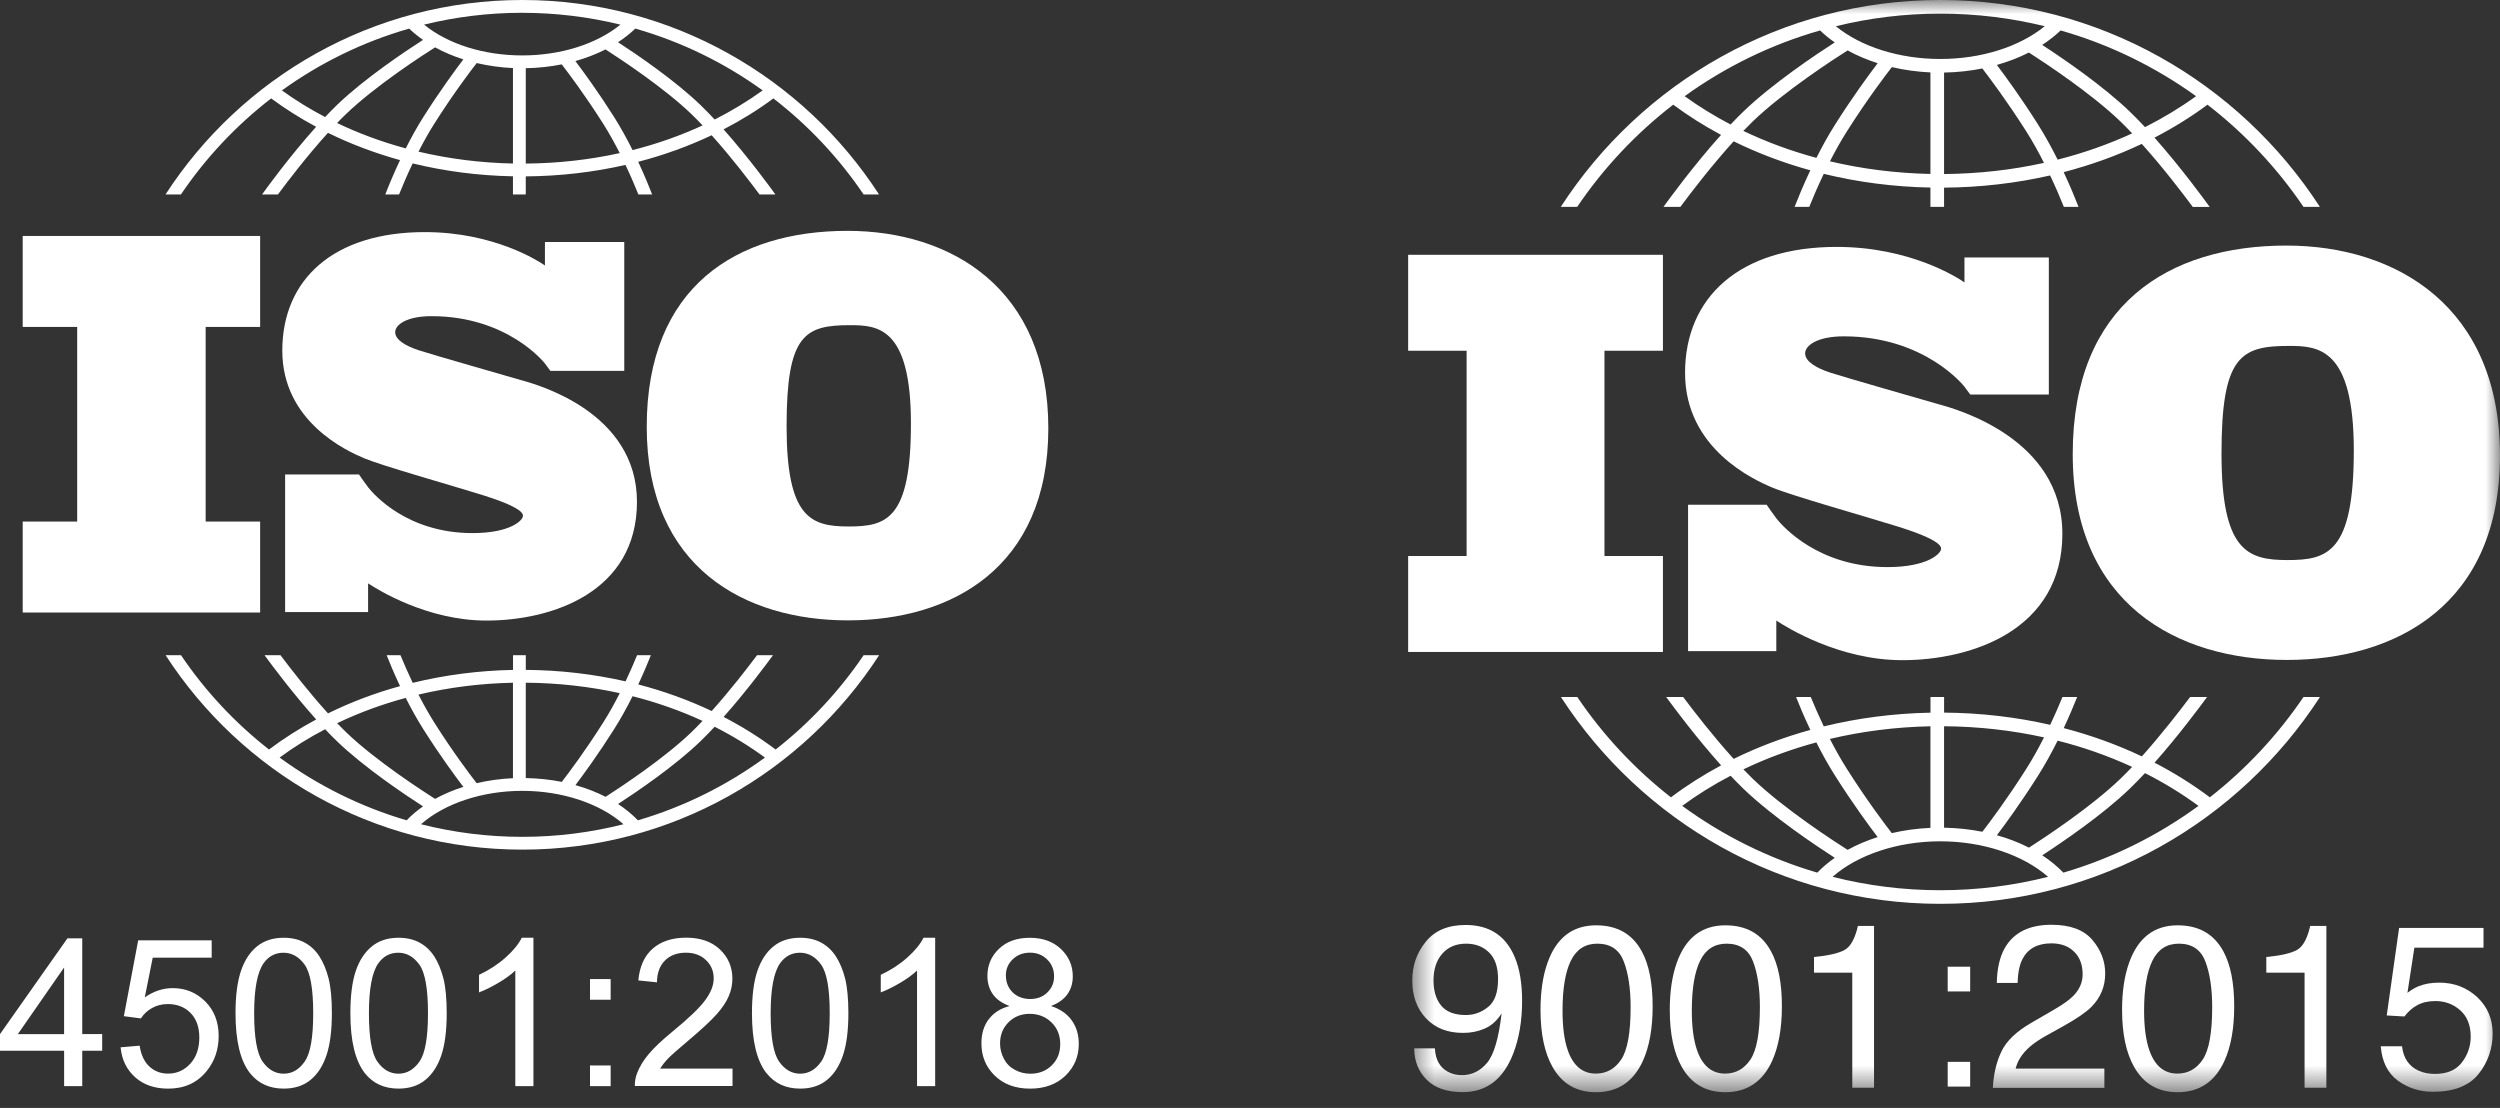 <svg xmlns="http://www.w3.org/2000/svg" width="88" height="39" viewBox="0 0 88 39" fill="none"><rect x="0" y="0" width="88" height="39" fill="#333333" stroke="none"/><path d="M49.567 8.969V12.346H51.625V19.572H49.567V22.949H58.535V19.572H56.477V12.346H58.535V8.969H49.567Z" fill="white"></path><mask id="mask0_239_32638" style="mask-type:luminance" maskUnits="userSpaceOnUse" x="49" y="0" width="39" height="39"><path d="M88 0H49.592V38.446H88V0Z" fill="white"></path></mask><g mask="url(#mask0_239_32638)"><path d="M68.297 14.246C67.747 14.087 64.919 13.278 64.43 13.118C63.941 12.958 63.541 12.728 63.541 12.439C63.541 12.15 63.991 11.839 64.9 11.839C67.769 11.839 69.145 13.607 69.145 13.607C69.145 13.607 69.301 13.814 69.353 13.887H72.119V9.063H69.149V9.941C68.923 9.783 67.247 8.691 64.65 8.691C61.222 8.691 59.314 10.47 59.314 13.129C59.314 15.787 61.722 16.886 62.392 17.165C63.062 17.445 65.679 18.184 66.799 18.533C67.918 18.883 68.327 19.132 68.327 19.312C68.327 19.493 67.838 19.962 66.438 19.962C64.002 19.962 62.746 18.524 62.526 18.246V18.244C62.456 18.15 62.375 18.039 62.346 17.997C62.314 17.948 62.239 17.841 62.186 17.767H59.42V22.919H62.526V21.843C62.888 22.083 64.738 23.238 66.958 23.238C69.436 23.238 72.595 22.159 72.595 18.791C72.595 15.423 68.847 14.404 68.298 14.244" fill="white"></path><path d="M80.517 19.714C79.103 19.714 78.197 19.387 78.197 15.963C78.197 12.539 78.868 12.176 80.571 12.176C81.603 12.176 82.854 12.248 82.854 15.855C82.854 19.462 81.93 19.714 80.517 19.714ZM80.48 8.644C76.349 8.644 72.96 10.709 72.96 15.982C72.96 21.256 76.639 23.23 80.498 23.23C84.356 23.23 87.999 21.273 87.999 16.036C87.999 10.8 84.356 8.644 80.479 8.644" fill="white"></path><path d="M64.066 1.07C64.223 1.222 64.396 1.363 64.583 1.493C63.949 1.901 62.387 2.942 61.361 3.932C61.214 4.074 61.064 4.226 60.917 4.383C60.349 4.086 59.808 3.753 59.299 3.386C60.726 2.358 62.334 1.566 64.067 1.072M68.3 0.48C69.567 0.48 70.797 0.634 71.975 0.923C71.081 1.649 69.741 2.076 68.3 2.076C66.858 2.076 65.515 1.65 64.621 0.924C65.8 0.634 67.031 0.48 68.3 0.48ZM77.302 3.386C76.739 3.792 76.138 4.155 75.505 4.475C75.328 4.286 75.15 4.103 74.972 3.932C74.013 3.007 72.585 2.036 71.885 1.581C72.122 1.427 72.34 1.256 72.534 1.072C74.267 1.566 75.875 2.358 77.302 3.386ZM72.429 5.619C72.226 5.212 71.993 4.786 71.737 4.379C71.142 3.44 70.594 2.689 70.289 2.286C70.69 2.173 71.069 2.026 71.417 1.849C71.98 2.21 73.614 3.288 74.641 4.277C74.777 4.409 74.914 4.548 75.052 4.695C74.223 5.077 73.345 5.387 72.431 5.619M68.431 6.126V2.554C68.893 2.546 69.346 2.497 69.778 2.41C70.026 2.731 70.646 3.557 71.332 4.636C71.557 4.991 71.764 5.368 71.948 5.733C70.817 5.983 69.636 6.116 68.431 6.126ZM67.951 6.123C66.737 6.098 65.549 5.947 64.414 5.678C64.591 5.332 64.789 4.974 65.003 4.636C65.725 3.496 66.377 2.639 66.594 2.362C67.027 2.463 67.483 2.528 67.951 2.549V6.124V6.123ZM63.935 5.556C63.038 5.314 62.177 4.997 61.365 4.608C61.475 4.493 61.586 4.382 61.694 4.277C62.806 3.206 64.635 2.028 65.036 1.775C65.361 1.954 65.716 2.104 66.094 2.225C65.801 2.61 65.225 3.39 64.598 4.38C64.354 4.765 64.132 5.17 63.937 5.558M55.517 7.281C56.446 5.91 57.588 4.695 58.897 3.685C59.426 4.077 59.989 4.432 60.581 4.748C59.589 5.852 58.702 7.077 58.555 7.281H59.15C59.506 6.8 60.245 5.833 61.024 4.974C61.875 5.393 62.78 5.734 63.723 5.995C63.472 6.528 63.282 6.994 63.17 7.281H63.686C63.805 6.986 63.979 6.574 64.196 6.119C65.399 6.413 66.66 6.578 67.951 6.602V7.281H68.431V6.605C69.711 6.596 70.966 6.449 72.165 6.176C72.37 6.608 72.534 6.998 72.647 7.281H73.164C73.057 7.006 72.878 6.565 72.641 6.059C73.601 5.81 74.523 5.477 75.391 5.065C76.141 5.899 76.84 6.818 77.185 7.283H77.78C77.638 7.085 76.795 5.924 75.838 4.844C76.496 4.504 77.12 4.118 77.703 3.685C79.011 4.695 80.154 5.91 81.082 7.281H81.659C78.823 2.904 73.894 0 68.3 0C62.705 0 57.777 2.904 54.94 7.281H55.517Z" fill="white"></path><path d="M72.631 30.717C72.413 30.493 72.165 30.288 71.887 30.107C72.588 29.65 74.015 28.681 74.971 27.758C75.147 27.587 75.326 27.404 75.504 27.214C76.169 27.55 76.799 27.936 77.387 28.367C75.966 29.406 74.36 30.21 72.63 30.717M68.3 31.336C66.992 31.336 65.721 31.172 64.507 30.864C65.393 30.085 66.801 29.614 68.3 29.614C69.798 29.614 71.204 30.087 72.092 30.864C70.878 31.172 69.608 31.336 68.3 31.336ZM59.212 28.367C59.747 27.974 60.316 27.621 60.917 27.306C61.066 27.463 61.215 27.615 61.362 27.758C62.388 28.747 63.949 29.787 64.584 30.195C64.358 30.354 64.152 30.527 63.969 30.717C62.239 30.21 60.635 29.406 59.214 28.367M63.935 26.132C64.13 26.519 64.353 26.924 64.598 27.31C65.224 28.299 65.8 29.08 66.094 29.465C65.716 29.585 65.361 29.736 65.036 29.915C64.633 29.66 62.807 28.484 61.696 27.412C61.586 27.306 61.476 27.195 61.367 27.081C62.178 26.692 63.04 26.374 63.937 26.132M67.951 25.567V29.141C67.481 29.161 67.025 29.225 66.592 29.326C66.374 29.046 65.724 28.192 65.003 27.053C64.789 26.716 64.591 26.358 64.412 26.01C65.548 25.741 66.735 25.59 67.95 25.565M68.431 25.564C69.638 25.573 70.818 25.706 71.95 25.956C71.765 26.32 71.558 26.697 71.332 27.053C70.649 28.131 70.028 28.957 69.779 29.278C69.347 29.192 68.896 29.144 68.431 29.135V25.563V25.564ZM72.429 26.071C73.344 26.302 74.223 26.613 75.051 26.995C74.913 27.141 74.775 27.281 74.639 27.412C73.616 28.398 71.988 29.473 71.42 29.837C71.072 29.66 70.692 29.512 70.29 29.4C70.596 28.996 71.142 28.247 71.736 27.31C71.993 26.904 72.226 26.477 72.429 26.071ZM81.083 24.534C80.174 25.877 79.06 27.069 77.787 28.066C77.18 27.61 76.528 27.202 75.84 26.846C76.67 25.909 77.414 24.911 77.689 24.534H77.092C76.723 25.026 76.079 25.859 75.394 26.625C74.525 26.213 73.604 25.88 72.643 25.629C72.847 25.194 73.007 24.808 73.116 24.534H72.599C72.489 24.802 72.343 25.142 72.168 25.514C70.969 25.24 69.716 25.094 68.432 25.084V24.534H67.953V25.086C66.662 25.111 65.4 25.275 64.197 25.569C64.01 25.176 63.854 24.815 63.739 24.534H63.221C63.335 24.823 63.506 25.232 63.724 25.693C62.78 25.953 61.876 26.294 61.025 26.713C60.31 25.924 59.63 25.044 59.246 24.534H58.649C58.933 24.924 59.719 25.977 60.583 26.941C59.962 27.274 59.369 27.649 58.817 28.066C57.542 27.069 56.428 25.877 55.52 24.534H54.944C57.781 28.913 62.709 31.815 68.304 31.815C73.898 31.815 78.826 28.912 81.663 24.534H81.087H81.083Z" fill="white"></path><path d="M52.378 35.449C52.614 35.262 52.732 34.934 52.732 34.465C52.732 34.045 52.626 33.732 52.415 33.526C52.203 33.32 51.934 33.217 51.606 33.217C51.255 33.217 50.976 33.335 50.768 33.569C50.562 33.805 50.459 34.119 50.459 34.512C50.459 34.885 50.55 35.18 50.732 35.4C50.913 35.619 51.202 35.729 51.599 35.729C51.883 35.729 52.145 35.636 52.379 35.447M50.507 36.904C50.529 37.301 50.682 37.575 50.966 37.726C51.113 37.806 51.278 37.845 51.462 37.845C51.806 37.845 52.099 37.702 52.342 37.416C52.584 37.13 52.756 36.549 52.856 35.672C52.697 35.925 52.499 36.103 52.263 36.205C52.027 36.308 51.774 36.358 51.501 36.358C50.95 36.358 50.514 36.186 50.193 35.843C49.871 35.5 49.712 35.058 49.712 34.518C49.712 33.977 49.87 33.542 50.187 33.149C50.504 32.755 50.972 32.559 51.59 32.559C52.423 32.559 52.999 32.934 53.316 33.684C53.492 34.096 53.578 34.613 53.578 35.233C53.578 35.934 53.473 36.553 53.263 37.093C52.913 37.993 52.322 38.443 51.489 38.443C50.93 38.443 50.506 38.297 50.216 38.004C49.926 37.711 49.781 37.344 49.781 36.901H50.507V36.904Z" fill="white"></path><path d="M57.066 37.295C57.287 36.965 57.398 36.35 57.398 35.45C57.398 34.8 57.318 34.266 57.158 33.846C56.998 33.426 56.688 33.217 56.226 33.217C55.802 33.217 55.492 33.416 55.295 33.815C55.099 34.213 55.001 34.8 55.001 35.575C55.001 36.157 55.063 36.626 55.19 36.981C55.382 37.522 55.71 37.791 56.173 37.791C56.547 37.791 56.844 37.626 57.066 37.295ZM57.789 33.484C58.046 33.956 58.173 34.6 58.173 35.422C58.173 36.199 58.058 36.843 57.826 37.351C57.49 38.081 56.943 38.446 56.18 38.446C55.493 38.446 54.981 38.148 54.646 37.551C54.367 37.054 54.226 36.385 54.226 35.546C54.226 34.896 54.31 34.339 54.478 33.873C54.792 33.004 55.36 32.571 56.184 32.571C56.924 32.571 57.46 32.876 57.789 33.485" fill="white"></path><path d="M61.616 37.295C61.837 36.965 61.948 36.35 61.948 35.45C61.948 34.8 61.868 34.266 61.708 33.846C61.548 33.426 61.238 33.217 60.776 33.217C60.352 33.217 60.041 33.416 59.846 33.815C59.65 34.213 59.552 34.8 59.552 35.575C59.552 36.157 59.615 36.626 59.741 36.981C59.933 37.522 60.261 37.791 60.724 37.791C61.098 37.791 61.395 37.626 61.617 37.295M62.339 33.484C62.596 33.956 62.723 34.6 62.723 35.422C62.723 36.199 62.606 36.843 62.376 37.351C62.04 38.081 61.491 38.446 60.73 38.446C60.043 38.446 59.531 38.148 59.196 37.551C58.917 37.054 58.776 36.385 58.776 35.546C58.776 34.896 58.86 34.339 59.028 33.873C59.342 33.004 59.911 32.571 60.734 32.571C61.474 32.571 62.01 32.876 62.339 33.485" fill="white"></path><path d="M63.853 34.238V33.687C64.372 33.636 64.734 33.551 64.939 33.433C65.144 33.315 65.297 33.035 65.399 32.592H65.966V38.288H65.2V34.238H63.854H63.853Z" fill="white"></path></g><path d="M68.559 37.377H69.35V38.248H68.559V37.377ZM68.559 34.028H69.35V34.899H68.559V34.028Z" fill="white"></path><mask id="mask1_239_32638" style="mask-type:luminance" maskUnits="userSpaceOnUse" x="49" y="0" width="39" height="39"><path d="M88 0H49.592V38.446H88V0Z" fill="white"></path></mask><g mask="url(#mask1_239_32638)"><path d="M70.454 37.004C70.632 36.639 70.977 36.308 71.49 36.01L72.257 35.566C72.602 35.367 72.841 35.197 72.981 35.054C73.199 34.832 73.309 34.579 73.309 34.294C73.309 33.961 73.209 33.695 73.009 33.5C72.81 33.304 72.543 33.206 72.21 33.206C71.717 33.206 71.377 33.393 71.187 33.767C71.085 33.968 71.03 34.245 71.019 34.6H70.287C70.296 34.102 70.388 33.697 70.562 33.382C70.874 32.828 71.424 32.552 72.213 32.552C72.868 32.552 73.347 32.729 73.649 33.083C73.951 33.437 74.103 33.831 74.103 34.266C74.103 34.724 73.942 35.115 73.619 35.44C73.432 35.63 73.099 35.858 72.617 36.127L72.069 36.431C71.808 36.575 71.603 36.711 71.454 36.843C71.187 37.074 71.019 37.332 70.95 37.614H74.074V38.292H70.148C70.175 37.799 70.276 37.371 70.454 37.007" fill="white"></path><path d="M77.537 37.295C77.758 36.965 77.869 36.35 77.869 35.45C77.869 34.8 77.789 34.266 77.629 33.846C77.47 33.426 77.159 33.217 76.697 33.217C76.273 33.217 75.963 33.416 75.766 33.815C75.57 34.213 75.472 34.8 75.472 35.575C75.472 36.157 75.535 36.626 75.661 36.981C75.853 37.522 76.181 37.791 76.644 37.791C77.018 37.791 77.315 37.626 77.537 37.295ZM78.261 33.484C78.517 33.956 78.644 34.6 78.644 35.422C78.644 36.199 78.529 36.843 78.297 37.351C77.961 38.081 77.413 38.446 76.651 38.446C75.964 38.446 75.452 38.148 75.118 37.551C74.838 37.054 74.697 36.385 74.697 35.546C74.697 34.896 74.781 34.339 74.95 33.873C75.264 33.004 75.832 32.571 76.655 32.571C77.395 32.571 77.93 32.876 78.261 33.485" fill="white"></path><path d="M79.774 34.239V33.687C80.293 33.637 80.656 33.552 80.861 33.434C81.066 33.316 81.219 33.035 81.32 32.592H81.888V38.288H81.121V34.239H79.776H79.774Z" fill="white"></path><path d="M84.552 36.832C84.599 37.242 84.79 37.526 85.124 37.683C85.294 37.763 85.491 37.802 85.714 37.802C86.14 37.802 86.456 37.666 86.662 37.394C86.866 37.123 86.969 36.822 86.969 36.492C86.969 36.092 86.847 35.783 86.603 35.565C86.359 35.347 86.067 35.237 85.727 35.237C85.479 35.237 85.266 35.285 85.09 35.381C84.912 35.477 84.762 35.61 84.636 35.78L84.013 35.744L84.448 32.664H87.419V33.359H84.986L84.742 34.948C84.874 34.847 85.002 34.771 85.121 34.721C85.334 34.633 85.58 34.589 85.859 34.589C86.384 34.589 86.828 34.759 87.194 35.096C87.558 35.435 87.741 35.863 87.741 36.382C87.741 36.901 87.575 37.4 87.24 37.811C86.905 38.225 86.373 38.431 85.64 38.431C85.174 38.431 84.762 38.299 84.404 38.038C84.047 37.775 83.846 37.372 83.803 36.829H84.549L84.552 36.832Z" fill="white"></path></g><path d="M9.157 11.508V8.306H0.799V11.508H2.717V18.359H0.799V21.561H9.157V18.359H7.239V11.508H9.157Z" fill="white"></path><path d="M18.381 13.392C17.864 13.242 15.206 12.482 14.746 12.331C14.286 12.181 13.911 11.965 13.911 11.693C13.911 11.422 14.334 11.129 15.188 11.129C17.884 11.129 19.178 12.791 19.178 12.791C19.178 12.791 19.325 12.986 19.373 13.055H21.974V8.519H19.182V9.345C18.97 9.197 17.394 8.17 14.953 8.17C11.73 8.17 9.937 9.843 9.937 12.342C9.937 14.84 12.2 15.873 12.831 16.136C13.46 16.399 15.92 17.093 16.972 17.422C18.024 17.751 18.409 17.985 18.409 18.154C18.409 18.324 17.949 18.765 16.634 18.765C14.342 18.765 13.163 17.413 12.957 17.152V17.149C12.89 17.062 12.814 16.957 12.787 16.918C12.757 16.872 12.687 16.771 12.637 16.701H10.036V21.545H12.957V20.534C13.297 20.759 15.035 21.844 17.123 21.844C19.452 21.844 22.421 20.83 22.421 17.664C22.421 14.498 18.898 13.54 18.382 13.39" fill="white"></path><path d="M29.868 18.532C28.54 18.532 27.688 18.225 27.688 15.006C27.688 11.788 28.318 11.446 29.919 11.446C30.889 11.446 32.065 11.514 32.065 14.904C32.065 18.295 31.196 18.532 29.868 18.532ZM29.834 8.126C25.95 8.126 22.765 10.067 22.765 15.024C22.765 19.981 26.223 21.837 29.85 21.837C33.477 21.837 36.901 19.997 36.901 15.075C36.901 10.152 33.477 8.126 29.832 8.126" fill="white"></path><path d="M14.403 1.006C14.551 1.149 14.714 1.281 14.89 1.404C14.294 1.787 12.825 2.765 11.861 3.696C11.723 3.83 11.582 3.972 11.444 4.12C10.91 3.841 10.402 3.528 9.923 3.183C11.264 2.216 12.776 1.472 14.403 1.007M18.384 0.451C19.574 0.451 20.731 0.596 21.839 0.867C20.998 1.55 19.739 1.951 18.384 1.951C17.028 1.951 15.766 1.551 14.927 0.867C16.035 0.595 17.193 0.45 18.384 0.45M26.846 3.182C26.317 3.564 25.752 3.905 25.157 4.207C24.99 4.029 24.823 3.857 24.656 3.696C23.755 2.826 22.412 1.914 21.754 1.486C21.977 1.341 22.181 1.181 22.364 1.006C23.993 1.471 25.505 2.215 26.846 3.182ZM22.266 5.282C22.075 4.9 21.855 4.498 21.615 4.116C21.056 3.234 20.54 2.528 20.253 2.15C20.63 2.044 20.987 1.905 21.314 1.74C21.843 2.079 23.379 3.092 24.344 4.022C24.473 4.146 24.602 4.277 24.731 4.414C23.952 4.775 23.127 5.065 22.267 5.283M18.507 5.758V2.401C18.941 2.393 19.367 2.347 19.773 2.266C20.006 2.568 20.591 3.343 21.234 4.358C21.445 4.692 21.64 5.046 21.815 5.389C20.751 5.624 19.641 5.749 18.507 5.758ZM18.056 5.756C16.915 5.733 15.798 5.59 14.731 5.338C14.898 5.012 15.084 4.676 15.285 4.358C15.964 3.286 16.576 2.481 16.78 2.22C17.188 2.315 17.616 2.377 18.056 2.396V5.757V5.756ZM14.281 5.223C13.438 4.995 12.628 4.696 11.865 4.33C11.968 4.222 12.073 4.118 12.175 4.02C13.22 3.012 14.938 1.905 15.315 1.667C15.621 1.835 15.955 1.977 16.31 2.09C16.035 2.452 15.494 3.185 14.904 4.116C14.675 4.478 14.466 4.859 14.283 5.223M6.368 6.845C7.241 5.556 8.314 4.413 9.545 3.464C10.043 3.832 10.571 4.166 11.128 4.463C10.197 5.501 9.361 6.652 9.224 6.845H9.783C10.118 6.392 10.812 5.483 11.544 4.676C12.344 5.069 13.194 5.39 14.081 5.636C13.846 6.136 13.666 6.574 13.562 6.845H14.047C14.159 6.567 14.322 6.18 14.526 5.752C15.657 6.028 16.843 6.183 18.056 6.206V6.845H18.507V6.209C19.711 6.2 20.89 6.062 22.017 5.805C22.21 6.212 22.364 6.58 22.471 6.845H22.956C22.855 6.586 22.687 6.171 22.464 5.696C23.367 5.461 24.233 5.148 25.05 4.761C25.754 5.545 26.411 6.409 26.736 6.846H27.295C27.162 6.66 26.369 5.568 25.47 4.553C26.089 4.234 26.675 3.871 27.223 3.464C28.453 4.413 29.527 5.556 30.399 6.845H30.942C28.276 2.729 23.642 0 18.384 0C13.125 0 8.493 2.729 5.826 6.845H6.368Z" fill="white"></path><path d="M22.455 28.875C22.25 28.664 22.017 28.472 21.756 28.301C22.415 27.872 23.756 26.962 24.655 26.093C24.82 25.933 24.989 25.761 25.155 25.582C25.781 25.898 26.373 26.261 26.926 26.666C25.59 27.643 24.081 28.398 22.454 28.875M18.384 29.457C17.154 29.457 15.96 29.302 14.819 29.013C15.652 28.281 16.975 27.838 18.384 27.838C19.792 27.838 21.114 28.282 21.948 29.013C20.807 29.302 19.614 29.457 18.384 29.457ZM9.841 26.666C10.344 26.297 10.879 25.964 11.444 25.669C11.584 25.817 11.724 25.959 11.863 26.093C12.827 27.023 14.294 28.001 14.891 28.384C14.679 28.533 14.485 28.696 14.313 28.875C12.687 28.398 11.179 27.643 9.843 26.666M14.281 24.565C14.465 24.929 14.674 25.31 14.904 25.673C15.492 26.602 16.034 27.336 16.31 27.698C15.955 27.81 15.621 27.953 15.315 28.121C14.937 27.881 13.22 26.776 12.176 25.768C12.073 25.669 11.97 25.564 11.866 25.457C12.629 25.092 13.439 24.793 14.283 24.565M18.056 24.034V27.393C17.614 27.412 17.185 27.472 16.779 27.568C16.574 27.304 15.962 26.502 15.285 25.431C15.084 25.112 14.898 24.777 14.73 24.45C15.796 24.197 16.913 24.055 18.055 24.032M18.507 24.031C19.642 24.04 20.751 24.165 21.815 24.399C21.642 24.742 21.447 25.096 21.234 25.431C20.592 26.445 20.009 27.22 19.774 27.522C19.368 27.441 18.944 27.396 18.507 27.388V24.031ZM22.266 24.507C23.125 24.725 23.952 25.017 24.73 25.376C24.6 25.514 24.47 25.645 24.343 25.768C23.381 26.695 21.85 27.705 21.317 28.048C20.989 27.881 20.633 27.742 20.255 27.637C20.542 27.257 21.056 26.553 21.613 25.673C21.855 25.291 22.075 24.889 22.266 24.507ZM30.4 23.063C29.546 24.325 28.499 25.446 27.302 26.383C26.731 25.954 26.118 25.571 25.471 25.236C26.252 24.356 26.951 23.417 27.21 23.063H26.648C26.302 23.525 25.697 24.309 25.052 25.028C24.236 24.641 23.37 24.328 22.467 24.092C22.658 23.683 22.808 23.322 22.911 23.063H22.425C22.322 23.315 22.184 23.635 22.02 23.984C20.893 23.727 19.715 23.589 18.508 23.58V23.063H18.058V23.581C16.844 23.604 15.658 23.76 14.527 24.036C14.351 23.667 14.205 23.327 14.097 23.063H13.61C13.717 23.334 13.877 23.719 14.082 24.152C13.195 24.396 12.345 24.717 11.546 25.111C10.873 24.37 10.234 23.543 9.873 23.063H9.312C9.579 23.43 10.318 24.419 11.13 25.325C10.546 25.638 9.989 25.991 9.469 26.383C8.271 25.446 7.224 24.325 6.371 23.063H5.829C8.496 27.179 13.129 29.907 18.387 29.907C23.646 29.907 28.279 27.178 30.945 23.063H30.404H30.4Z" fill="white"></path><path d="M35.499 35.985C35.696 35.787 35.944 35.687 36.245 35.687C36.546 35.687 36.808 35.788 37.013 35.989C37.218 36.19 37.32 36.445 37.32 36.752C37.32 37.059 37.221 37.305 37.022 37.501C36.823 37.697 36.571 37.795 36.267 37.795C36.071 37.795 35.887 37.748 35.717 37.655C35.546 37.562 35.418 37.43 35.332 37.259C35.245 37.088 35.202 36.913 35.202 36.73C35.202 36.432 35.3 36.184 35.499 35.985ZM35.649 33.768C35.809 33.611 36.012 33.534 36.255 33.534C36.498 33.534 36.698 33.614 36.86 33.773C37.022 33.932 37.103 34.13 37.103 34.364C37.103 34.598 37.025 34.779 36.868 34.933C36.71 35.089 36.509 35.165 36.263 35.165C36.017 35.165 35.804 35.087 35.645 34.931C35.487 34.774 35.407 34.574 35.407 34.327C35.407 34.109 35.487 33.922 35.648 33.767M34.803 35.877C34.631 36.105 34.546 36.389 34.546 36.727C34.546 37.181 34.703 37.56 35.017 37.864C35.332 38.168 35.746 38.32 36.259 38.32C36.772 38.32 37.186 38.168 37.501 37.867C37.815 37.563 37.973 37.19 37.973 36.746C37.973 36.425 37.891 36.147 37.724 35.915C37.557 35.684 37.314 35.515 36.995 35.411C37.252 35.314 37.445 35.177 37.572 34.998C37.698 34.82 37.762 34.61 37.762 34.369C37.762 33.991 37.623 33.67 37.347 33.406C37.07 33.143 36.705 33.01 36.25 33.01C35.795 33.01 35.436 33.139 35.165 33.397C34.894 33.655 34.757 33.973 34.757 34.351C34.757 34.602 34.821 34.818 34.949 34.997C35.076 35.177 35.272 35.315 35.537 35.412C35.22 35.495 34.975 35.65 34.805 35.878M32.918 33.009H32.507C32.396 33.233 32.206 33.465 31.939 33.704C31.671 33.944 31.359 34.146 31.003 34.314V34.932C31.201 34.858 31.426 34.749 31.675 34.602C31.925 34.456 32.126 34.309 32.28 34.163V38.232H32.918V33.01V33.009ZM27.458 33.909C27.633 33.661 27.867 33.536 28.16 33.536C28.453 33.536 28.706 33.678 28.906 33.959C29.106 34.24 29.206 34.81 29.206 35.666C29.206 36.522 29.105 37.084 28.906 37.368C28.706 37.653 28.459 37.794 28.166 37.794C27.873 37.794 27.626 37.653 27.426 37.37C27.226 37.087 27.127 36.519 27.127 35.666C27.127 34.812 27.237 34.227 27.457 33.909M26.986 37.78C27.272 38.139 27.666 38.319 28.168 38.319C28.549 38.319 28.863 38.217 29.113 38.012C29.362 37.807 29.549 37.518 29.674 37.143C29.799 36.769 29.863 36.276 29.863 35.666C29.863 35.15 29.823 34.741 29.746 34.437C29.668 34.132 29.56 33.875 29.422 33.663C29.285 33.452 29.111 33.29 28.9 33.177C28.69 33.065 28.444 33.009 28.165 33.009C27.787 33.009 27.472 33.111 27.223 33.315C26.973 33.518 26.786 33.807 26.658 34.182C26.532 34.556 26.469 35.052 26.469 35.667C26.469 36.644 26.641 37.348 26.983 37.781M23.236 37.617C23.308 37.501 23.397 37.386 23.506 37.27C23.614 37.156 23.861 36.938 24.244 36.616C24.702 36.227 25.031 35.923 25.228 35.7C25.425 35.478 25.567 35.266 25.652 35.065C25.738 34.863 25.78 34.66 25.78 34.451C25.78 34.042 25.634 33.698 25.343 33.422C25.051 33.145 24.656 33.006 24.158 33.006C23.66 33.006 23.27 33.135 22.976 33.391C22.683 33.647 22.514 34.02 22.469 34.511L23.125 34.578C23.128 34.252 23.221 33.996 23.405 33.811C23.59 33.627 23.836 33.535 24.143 33.535C24.433 33.535 24.67 33.621 24.851 33.796C25.032 33.969 25.122 34.183 25.122 34.437C25.122 34.69 25.023 34.933 24.824 35.205C24.626 35.476 24.244 35.843 23.678 36.306C23.314 36.604 23.035 36.867 22.843 37.093C22.65 37.32 22.51 37.551 22.422 37.785C22.367 37.926 22.343 38.074 22.347 38.228H25.785V37.614H23.234L23.236 37.617ZM21.495 37.504H20.768V38.231H21.495V37.504ZM21.495 34.463H20.768V35.191H21.495V34.463ZM18.777 33.009H18.366C18.255 33.233 18.065 33.465 17.798 33.704C17.53 33.944 17.218 34.146 16.862 34.314V34.932C17.06 34.858 17.285 34.749 17.534 34.602C17.784 34.456 17.985 34.309 18.139 34.163V38.232H18.777V33.01V33.009ZM13.317 33.909C13.492 33.661 13.726 33.536 14.019 33.536C14.312 33.536 14.565 33.678 14.765 33.959C14.965 34.24 15.065 34.81 15.065 35.666C15.065 36.522 14.965 37.084 14.765 37.368C14.565 37.653 14.318 37.794 14.025 37.794C13.732 37.794 13.485 37.653 13.285 37.37C13.085 37.087 12.986 36.519 12.986 35.666C12.986 34.812 13.095 34.227 13.316 33.909M12.846 37.78C13.132 38.139 13.526 38.319 14.028 38.319C14.409 38.319 14.723 38.217 14.973 38.012C15.223 37.807 15.41 37.518 15.536 37.143C15.661 36.769 15.724 36.276 15.724 35.666C15.724 35.15 15.685 34.741 15.607 34.437C15.529 34.132 15.421 33.875 15.285 33.663C15.147 33.452 14.974 33.29 14.763 33.177C14.551 33.064 14.308 33.009 14.028 33.009C13.649 33.009 13.335 33.111 13.087 33.315C12.838 33.518 12.648 33.807 12.522 34.182C12.396 34.556 12.333 35.052 12.333 35.667C12.333 36.644 12.505 37.348 12.847 37.781M9.277 33.909C9.452 33.661 9.686 33.536 9.979 33.536C10.272 33.536 10.525 33.678 10.725 33.959C10.925 34.24 11.025 34.81 11.025 35.666C11.025 36.522 10.925 37.084 10.725 37.368C10.525 37.653 10.28 37.794 9.985 37.794C9.691 37.794 9.445 37.653 9.245 37.37C9.045 37.087 8.946 36.519 8.946 35.666C8.946 34.812 9.056 34.227 9.276 33.909M8.805 37.78C9.091 38.139 9.485 38.319 9.987 38.319C10.367 38.319 10.682 38.217 10.932 38.012C11.181 37.807 11.368 37.518 11.493 37.143C11.618 36.769 11.682 36.276 11.682 35.666C11.682 35.15 11.642 34.741 11.565 34.437C11.487 34.132 11.379 33.875 11.242 33.663C11.105 33.452 10.932 33.29 10.721 33.177C10.511 33.065 10.265 33.009 9.987 33.009C9.608 33.009 9.294 33.111 9.044 33.315C8.794 33.518 8.606 33.807 8.48 34.182C8.354 34.556 8.29 35.052 8.29 35.667C8.29 36.644 8.462 37.348 8.805 37.781M4.762 37.923C5.061 38.188 5.447 38.32 5.92 38.32C6.497 38.32 6.953 38.11 7.285 37.688C7.559 37.346 7.697 36.938 7.697 36.468C7.697 35.974 7.541 35.569 7.228 35.254C6.916 34.94 6.532 34.782 6.079 34.782C5.736 34.782 5.409 34.89 5.096 35.108L5.376 33.709H7.451V33.099H4.864L4.36 35.77L4.96 35.848C5.054 35.699 5.184 35.578 5.349 35.484C5.515 35.391 5.701 35.343 5.906 35.343C6.237 35.343 6.504 35.449 6.71 35.659C6.915 35.87 7.016 36.157 7.016 36.522C7.016 36.905 6.909 37.212 6.697 37.444C6.484 37.675 6.224 37.791 5.916 37.791C5.66 37.791 5.442 37.71 5.261 37.544C5.081 37.38 4.965 37.134 4.915 36.808L4.245 36.865C4.287 37.304 4.459 37.654 4.758 37.919M0.628 36.401L2.256 34.056V36.401H0.628ZM2.895 38.231V36.985H3.597V36.399H2.895V33.029H2.374L0 36.401V36.986H2.257V38.232H2.895V38.231Z" fill="white"></path></svg>